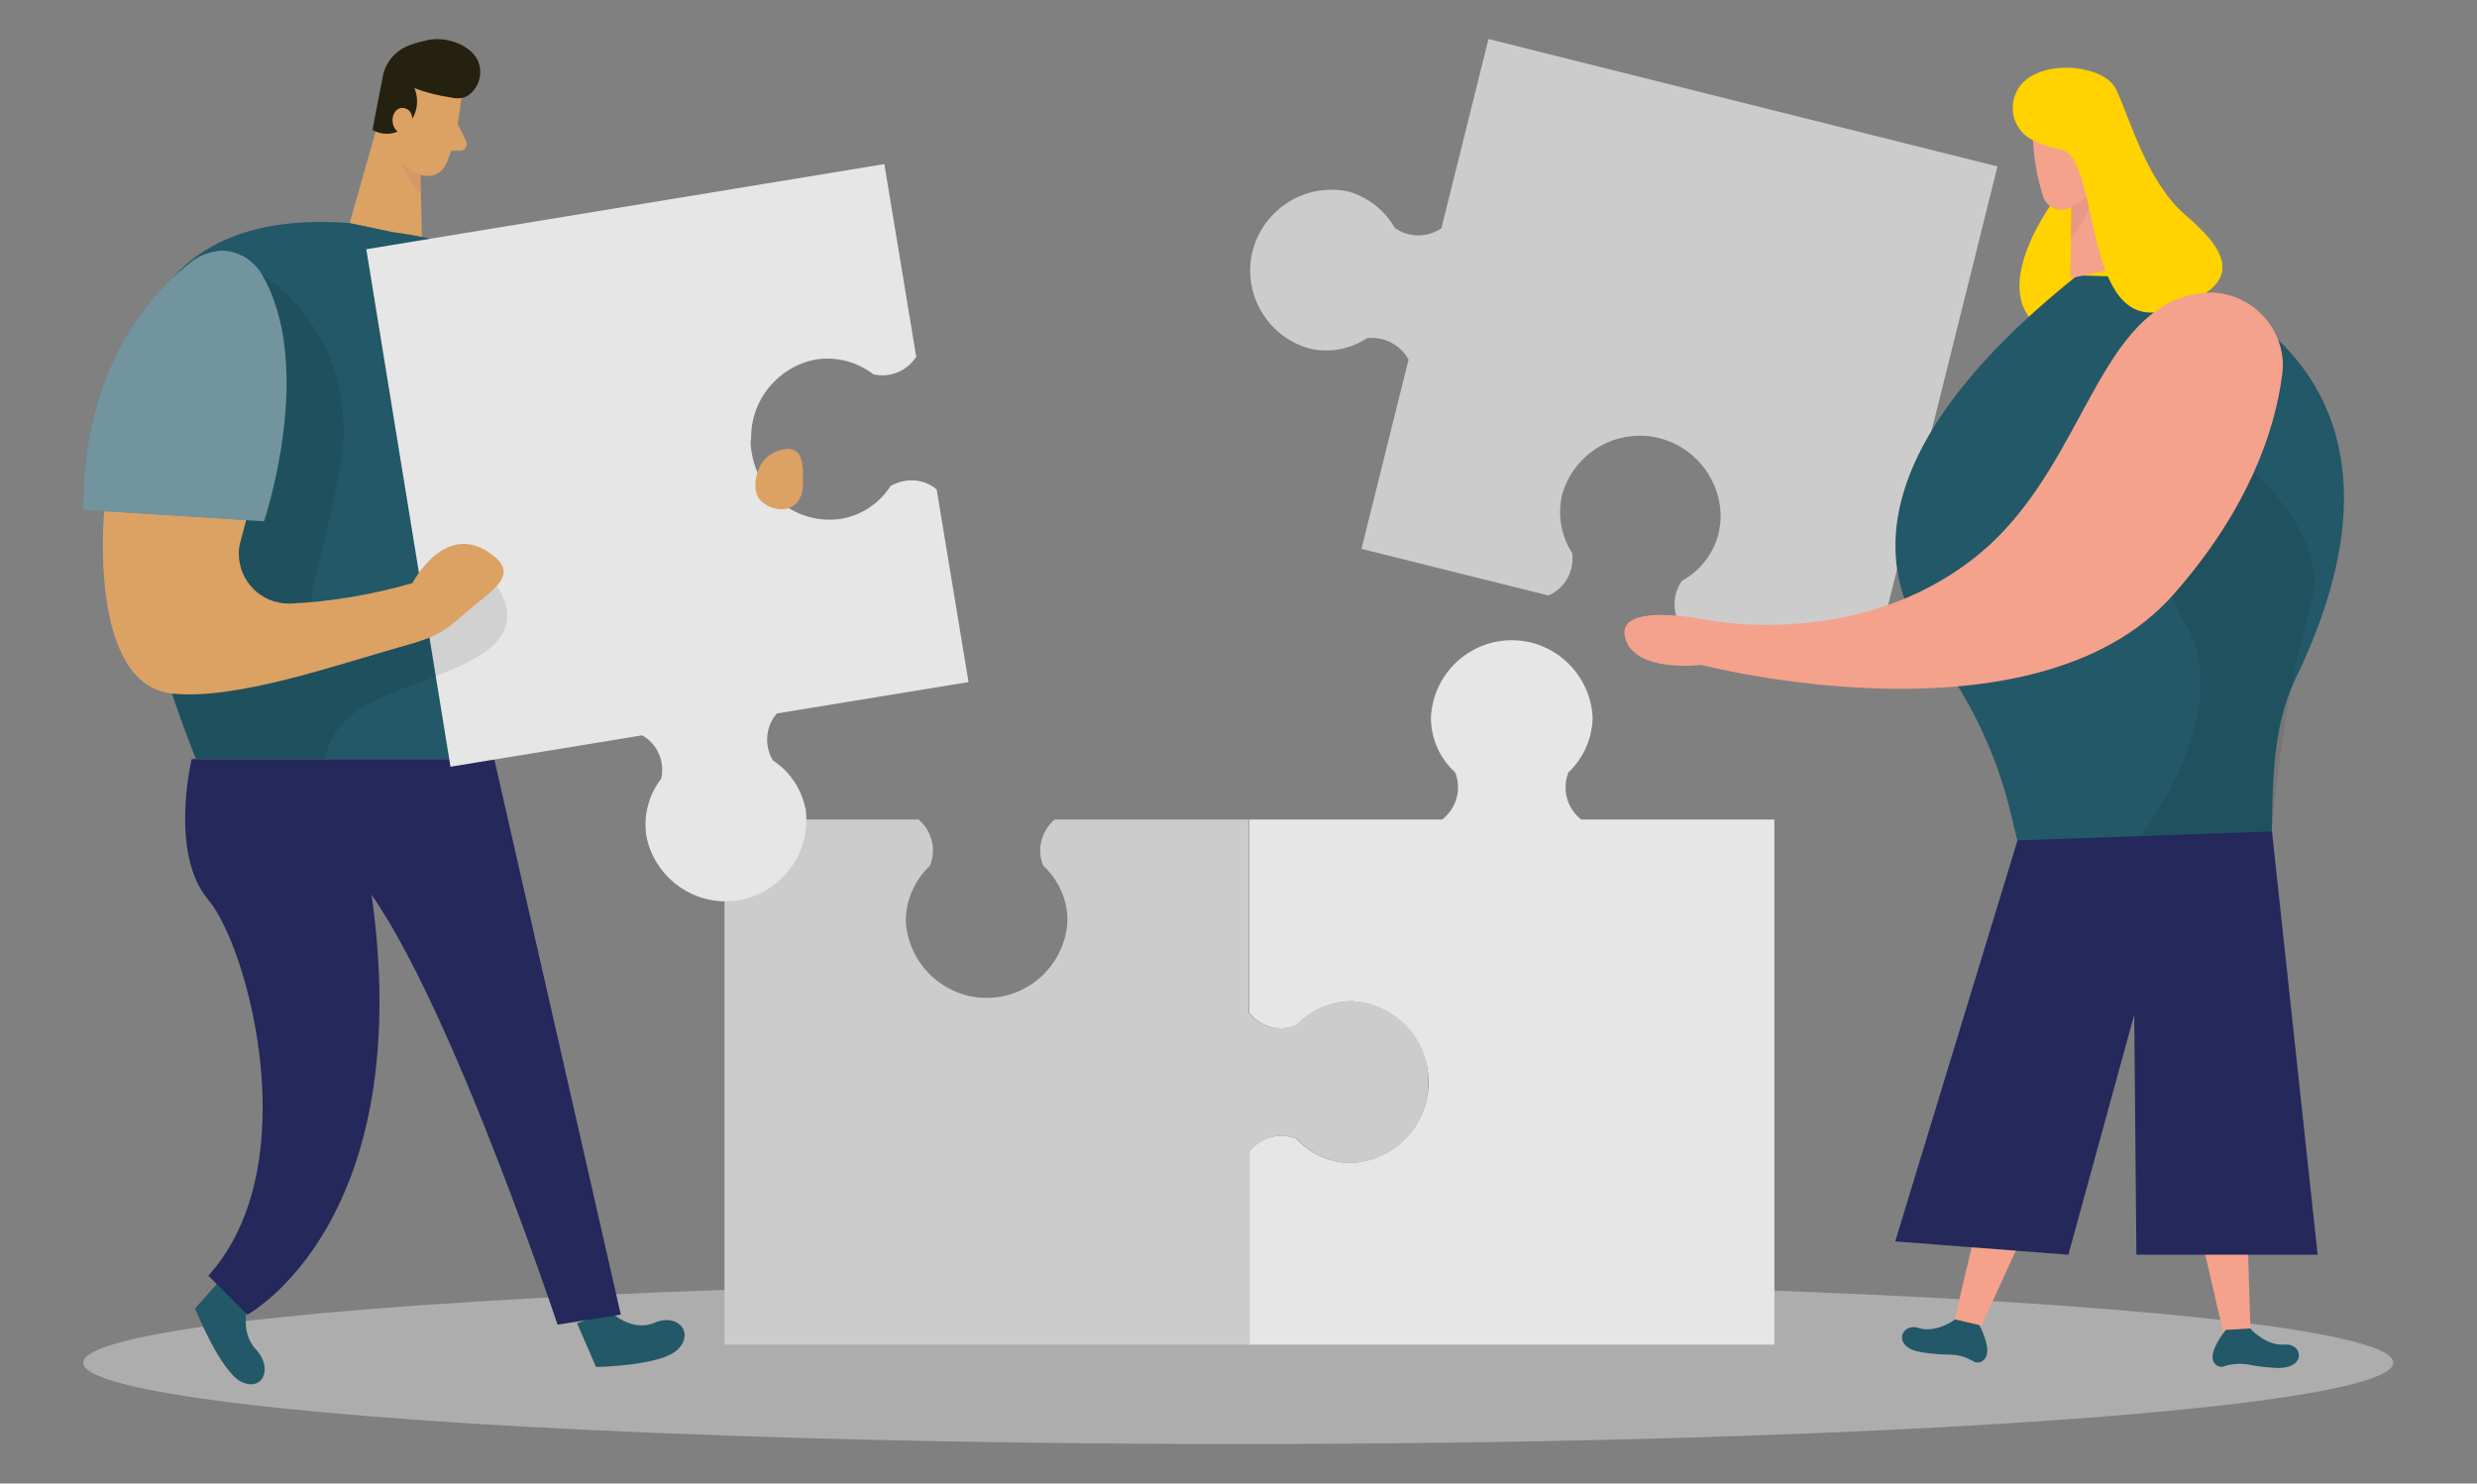 <?xml version="1.0" encoding="utf-8"?>
<!-- Generator: Adobe Illustrator 25.2.0, SVG Export Plug-In . SVG Version: 6.00 Build 0)  -->
<svg version="1.1" id="Layer_1" xmlns:serif="http://www.serif.com/"
	 xmlns="http://www.w3.org/2000/svg" xmlns:xlink="http://www.w3.org/1999/xlink" x="0px" y="0px" viewBox="0 0 520.7 311.9"
	 style="enable-background:new 0 0 520.7 311.9;" xml:space="preserve">
<rect x="0" y="0" width="520.7" height="311.9" fill="#808080" stroke="none"/>
<style type="text/css">
	.st0{fill-rule:evenodd;clip-rule:evenodd;fill:#E6E6E6;fill-opacity:0.45;}
	.st1{fill:#CCCCCC;}
	.st2{fill:#FFD200;}
	.st3{fill:#225867;}
	.st4{fill:#F4A28C;}
	.st5{fill:#CE8172;fill-opacity:0.31;}
	.st6{fill-opacity:8.000000e-02;}
	.st7{fill:#24285B;}
	.st8{fill:#E6E6E6;}
	.st9{fill:#FFFFFF;fill-opacity:0.36;}
	.st10{fill:#DBA264;}
	.st11{fill-opacity:9.000000e-02;}
	.st12{fill:#252111;}
</style>
<ellipse class="st0" cx="260.3" cy="286.5" rx="242.8" ry="17.1"/>
<path class="st1" d="M419.9,35l-26.7,107.1l-39.4-9.8c-2.3-3-2.4-7.2-0.2-10.2c3.8-2.1,6.6-5.7,7.7-10c0.2-1.2,0.4-2.3,0.4-3.5
	c0-9.3-7.7-17-17-17c-7.5,0-14.2,5-16.3,12.3c-1,4.2-0.3,8.7,2.1,12.4c0.5,3.7-1.5,7.4-5,8.9l-39.3-9.8l9.9-39.8
	c-1.7-3.1-5.1-4.9-8.7-4.5c-3.7,2.4-8.2,3.2-12.4,2.1c-7.2-2.1-12.2-8.8-12.2-16.3c0-9.3,7.7-17,17-17c1.1,0,2.3,0.1,3.4,0.3
	c4.2,1.1,7.8,3.9,10,7.7c2.9,2.1,6.8,2.1,9.8,0.1l9.9-39.8L419.9,35L419.9,35z"/>
<path class="st2" d="M431.3,42.8c0,0-15.4,21,0.2,27.4c15.7,6.4,17-16.9,17-16.9l-7.1-15.6L431.3,42.8z"/>
<path class="st3" d="M436.7,57.9l19.8,0.6c0,0,59.4,15.3,26.1,84.1c-5.3,10.9-4.8,23.7-5.1,35.7l-0.1,3.1h-52.2l-2.7-11.2
	c-3.1-12.5-8.8-24.1-16.7-34.3C395.7,122.6,388.6,96.3,436.7,57.9z"/>
<path class="st4" d="M427.3,28.7c0.2,4.4,0.9,8.7,2.3,12.9c0.6,1.5,2.1,2.5,3.7,2.5c0.5,0,1-0.1,1.5-0.3c3.3-1.1,5.6-4,6-7.4
	l1.5-7.1c0.3-3-1.3-5.9-4-7.1C433.4,19.5,426.9,23.8,427.3,28.7L427.3,28.7z"/>
<path class="st4" d="M442,30.6l7.2,24.9l-14,3l0.4-19.3L442,30.6L442,30.6z"/>
<path class="st5" d="M435.3,43.4c1.7-0.7,3.2-1.8,4.2-3.3c1.1-1.5,0.4,4.7-4.2,10L435.3,43.4z"/>
<path class="st2" d="M425.5,17.1c-1.5,1.4-2.4,3.5-2.4,5.6c0,2.9,1.7,5.6,4.3,6.8c1.8,0.9,3.8,1.6,5.8,1.9
	c8.5,1.6,4.3,39.1,22.2,33.8c17.9-5.3,12.2-13,4-20c-8.1-7-11.5-19.9-14.6-26.5C442.5,14,430.9,12.3,425.5,17.1z"/>
<path class="st4" d="M470.6,198.6l2.5,81.9l-5.3,1.6L450,204.9L470.6,198.6L470.6,198.6z"/>
<path class="st3" d="M473,279.3c0,0,3.3,3.7,7.2,3.4c3.9-0.4,4.8,5.1-1.6,4.9c-2-0.1-3.9-0.3-5.9-0.7c-1.8-0.3-3.6-0.2-5.3,0.4
	c-0.7,0.2-1.4-0.1-1.8-0.6c-1.9-2,2.3-7.1,2.3-7.1L473,279.3z"/>
<path class="st4" d="M429.5,198.8l-18.9,79.8l4.8,2.6l33-72.1L429.5,198.8z"/>
<path class="st3" d="M411,277.4c0,0-4,3-7.7,1.8s-5.7,4.1,0.6,5.1c2,0.3,4,0.5,6,0.5c1.8,0,3.6,0.6,5.1,1.5c0.6,0.3,1.4,0.2,1.9-0.3
	c2.3-1.6-0.8-7.4-0.8-7.4L411,277.4z"/>
<path class="st6" d="M454.9,85c0,0-6.9,27.3,4.3,45.8c11.3,18.6-9.2,45-9.2,45l27.6-1c0,0,1.7-25.4,8.1-47.2
	C492.1,105.9,454.9,85,454.9,85z"/>
<path class="st7" d="M424.1,176.7l53.5-1.9l9.6,89h-38.1l-0.6-66.5L424.1,176.7L424.1,176.7z"/>
<path class="st7" d="M424.1,176.7l-25.7,84.3l36.4,2.8l20.9-76.2L424.1,176.7L424.1,176.7z"/>
<path class="st4" d="M462,61.7c0.8-0.1,1.6-0.2,2.5-0.2c8.4,0,15.4,6.9,15.4,15.4c0,0.7-0.1,1.5-0.2,2.2c-1.5,11.3-6.9,27.9-22.9,46
	c-29.2,32.9-99.1,14.7-99.1,14.7s-14.2,1.8-16.1-5.8c-1.9-7.6,17-3.7,17-3.7s34.2,7.2,59.5-15.6C438.5,96,441.3,65.2,462,61.7
	L462,61.7z"/>
<path class="st8" d="M332.4,172.3c-3-2.3-4.1-6.4-2.7-9.9c3.2-3,5-7.2,5.1-11.5c-0.4-9-7.9-16.3-17-16.3c-9.1,0-16.6,7.2-17,16.3
	c0,4.4,1.9,8.6,5.1,11.5c1.4,3.5,0.3,7.5-2.7,9.9h-40.6v40.6c2.3,3,6.4,4.1,9.9,2.7c3-3.2,7.2-5,11.5-5.1c9,0.4,16.3,7.9,16.3,17
	c0,9.1-7.2,16.6-16.3,17c-4.4,0-8.6-1.9-11.5-5.1c-3.5-1.4-7.5-0.3-9.9,2.7v40.6H373V172.3H332.4z"/>
<path class="st1" d="M300.2,227.5c0.2,9.1-7.1,16.7-16.1,17c-4.4,0-8.6-1.9-11.5-5.1c-3.5-1.4-7.5-0.3-9.9,2.7v40.6H152.3V172.3
	h40.8c2.8,2.4,3.8,6.3,2.4,9.7c-3.2,3-5,7.1-5.1,11.5c0.4,9,7.9,16.3,17,16.3c9.1,0,16.6-7.2,17-16.3c0-4.4-1.9-8.5-5.1-11.5
	c-1.4-3.4-0.4-7.3,2.4-9.7h40.8v40.6c2.3,3,6.4,4.1,9.9,2.7c3-3.2,7.2-5,11.5-5.1C293.2,210.7,300.5,218.4,300.2,227.5L300.2,227.5z
	"/>
<path class="st3" d="M128.2,275.7c0,0,4.5,4.5,9.4,2.4s8.4,2.1,4.9,5.6s-17.2,3.7-17.2,3.7l-4-9.2L128.2,275.7L128.2,275.7z"/>
<path class="st3" d="M52.3,273.7c0,0-2.2,6.1,1.5,10c3.7,4,1.4,9-3.1,6.8c-4.4-2.2-9.7-15.4-9.7-15.4l6.6-7.4
	C47.7,267.8,52.3,273.7,52.3,273.7z"/>
<path class="st7" d="M40.3,159.6c0,0-4.8,19.8,3.5,29.6s20.9,55.9,0,79l8.2,8.2c0,0,36.3-19.5,25.9-89.8l25.9-27L40.3,159.6
	L40.3,159.6z"/>
<path class="st7" d="M103.9,159.6l26.6,116.8l-13.3,2.1c0,0-26.6-80-44.2-96.5L103.9,159.6z"/>
<path class="st3" d="M110,56.9c0,0,27.7,11.8,23.5,55.1l-27.1-2.3L110,56.9L110,56.9z"/>
<path class="st9" d="M110,56.9c0,0,27.7,11.8,23.5,55.1l-27.1-2.3L110,56.9L110,56.9z"/>
<path class="st10" d="M81.2,19.8l-7.7,27.1l15.2,3.2l-0.5-21L81.2,19.8L81.2,19.8z"/>
<path class="st5" d="M88.6,33.7c-1.9-0.7-3.5-2-4.7-3.6c-1.2-1.6-0.4,5.1,4.6,10.9L88.6,33.7z"/>
<path class="st3" d="M73.5,46.9l9,1.9c0,0,41.4,4.5,43,27.8c1.7,23.3-21.7,83-21.7,83H41.2C41.2,159.6-9,40.7,73.5,46.9z"/>
<path class="st8" d="M158,95c1.3,9,9.7,15.4,18.7,14.1c4.3-0.7,8.1-3.2,10.5-6.9c3.1-1.8,7-1.6,9.7,0.7l6.7,40.5l-40.3,6.6
	c-2.4,2.8-2.7,6.8-0.8,9.9c3.7,2.4,6.1,6.2,6.9,10.5c0.1,0.7,0.1,1.4,0.1,2.1c0,9.3-7.7,17-17,17c-8,0-15-5.7-16.6-13.6
	c-0.7-4.3,0.4-8.7,3.1-12.2c0.8-3.6-0.8-7.3-4-9.1l-40.3,6.6L77,52.4l108.9-17.9l6.7,40.5c-1.9,3-5.5,4.5-9,3.7
	c-3.5-2.7-7.9-3.8-12.2-3.1c-7.8,1.5-13.5,8.4-13.5,16.3C157.7,93,157.8,94,158,95L158,95z"/>
<path class="st10" d="M97,20.5c0,0-0.8,8.6-3.2,13.9C93.1,36,91.6,37,89.9,37c-0.6,0-1.2-0.1-1.8-0.4c-3.5-1.3-5.9-4.6-6.1-8.4
	l-1.2-7.8c-0.2-3.3,1.8-6.3,4.8-7.5C91,10.3,97.7,15.4,97,20.5L97,20.5z"/>
<path class="st11" d="M55,57.7c0,0,21.4,12.5,16.5,40.6c-5,28.2-13.2,37.9,4.5,33.9c17.7-3.9,25-12.8,25-12.8s12.7,10.4,0,18.3
	c-12.7,7.8-30,7.9-32.7,21.8H41.2c0,0-2.2-6.1-5.1-13.8S55,57.7,55,57.7L55,57.7z"/>
<path class="st12" d="M94.8,20.5c-2.6-0.4-5.2-1-7.7-2c1.1,2.6,0.6,5.7-1.4,7.7c-1.9,2.1-5,2.5-7.4,1.1l2.1-10.9
	c0.5-3.2,2.7-5.8,5.7-6.9c1.3-0.5,2.6-0.8,3.9-1.1c3.4-0.7,8.2,0.7,10.1,3.7c1.7,2.7,0.8,6.4-1.9,8.1C97.3,20.7,96,20.8,94.8,20.5
	L94.8,20.5z"/>
<path class="st10" d="M86.7,26.2c0,0,0.5-3.3-2-3.5c-2.5-0.2-3.3,4.5,0,5.6L86.7,26.2L86.7,26.2z"/>
<path class="st10" d="M21.9,107.6c0,0-3.5,36.2,14.2,38.2c13.4,1.5,34.9-6.1,48.1-9.8c5.7-1.6,8.4-2.4,12.8-6.4
	c5.2-4.8,12.5-8.2,6.8-12.7c-10-8.1-17.1,5.7-17.1,5.7c-8.4,2.4-17,3.9-25.7,4.3c-0.1,0-0.2,0-0.3,0c-5.8,0-10.5-4.7-10.5-10.5
	c0-0.9,0.1-1.8,0.4-2.7l3.3-12.5C53.9,101.2,30.4,79.2,21.9,107.6z"/>
<path class="st10" d="M96.2,26l1.8,3.7c0.1,0.2,0.1,0.4,0.1,0.6c0,0.8-0.6,1.4-1.4,1.4h-3.3L96.2,26L96.2,26z"/>
<path class="st3" d="M40.4,54.9c-9.2,7.1-23.1,22.8-22.9,52.3l38,2.4c0,0,11-32.5-0.5-52c-1.8-3-5-4.9-8.5-4.9
	C44.3,52.9,42.1,53.6,40.4,54.9z"/>
<path class="st9" d="M40.4,54.9c-9.2,7.1-23.1,22.8-22.9,52.3l38,2.4c0,0,11-32.5-0.5-52c-1.8-3-5-4.9-8.5-4.9
	C44.3,52.9,42.1,53.6,40.4,54.9z"/>
<path class="st10" d="M160.9,96.4c-1.3,1.4-2,3.3-2.1,5.2c-0.1,1,0.1,2.1,0.6,3c0.3,0.5,0.8,1,1.3,1.3c2.1,1.5,5.3,1.7,6.9-0.3
	c0.9-1.2,1.3-2.6,1.2-4.1c0-1.7,0.2-5.1-1.2-6.4C165.8,93.5,162.4,94.9,160.9,96.4L160.9,96.4z"/>
</svg>
